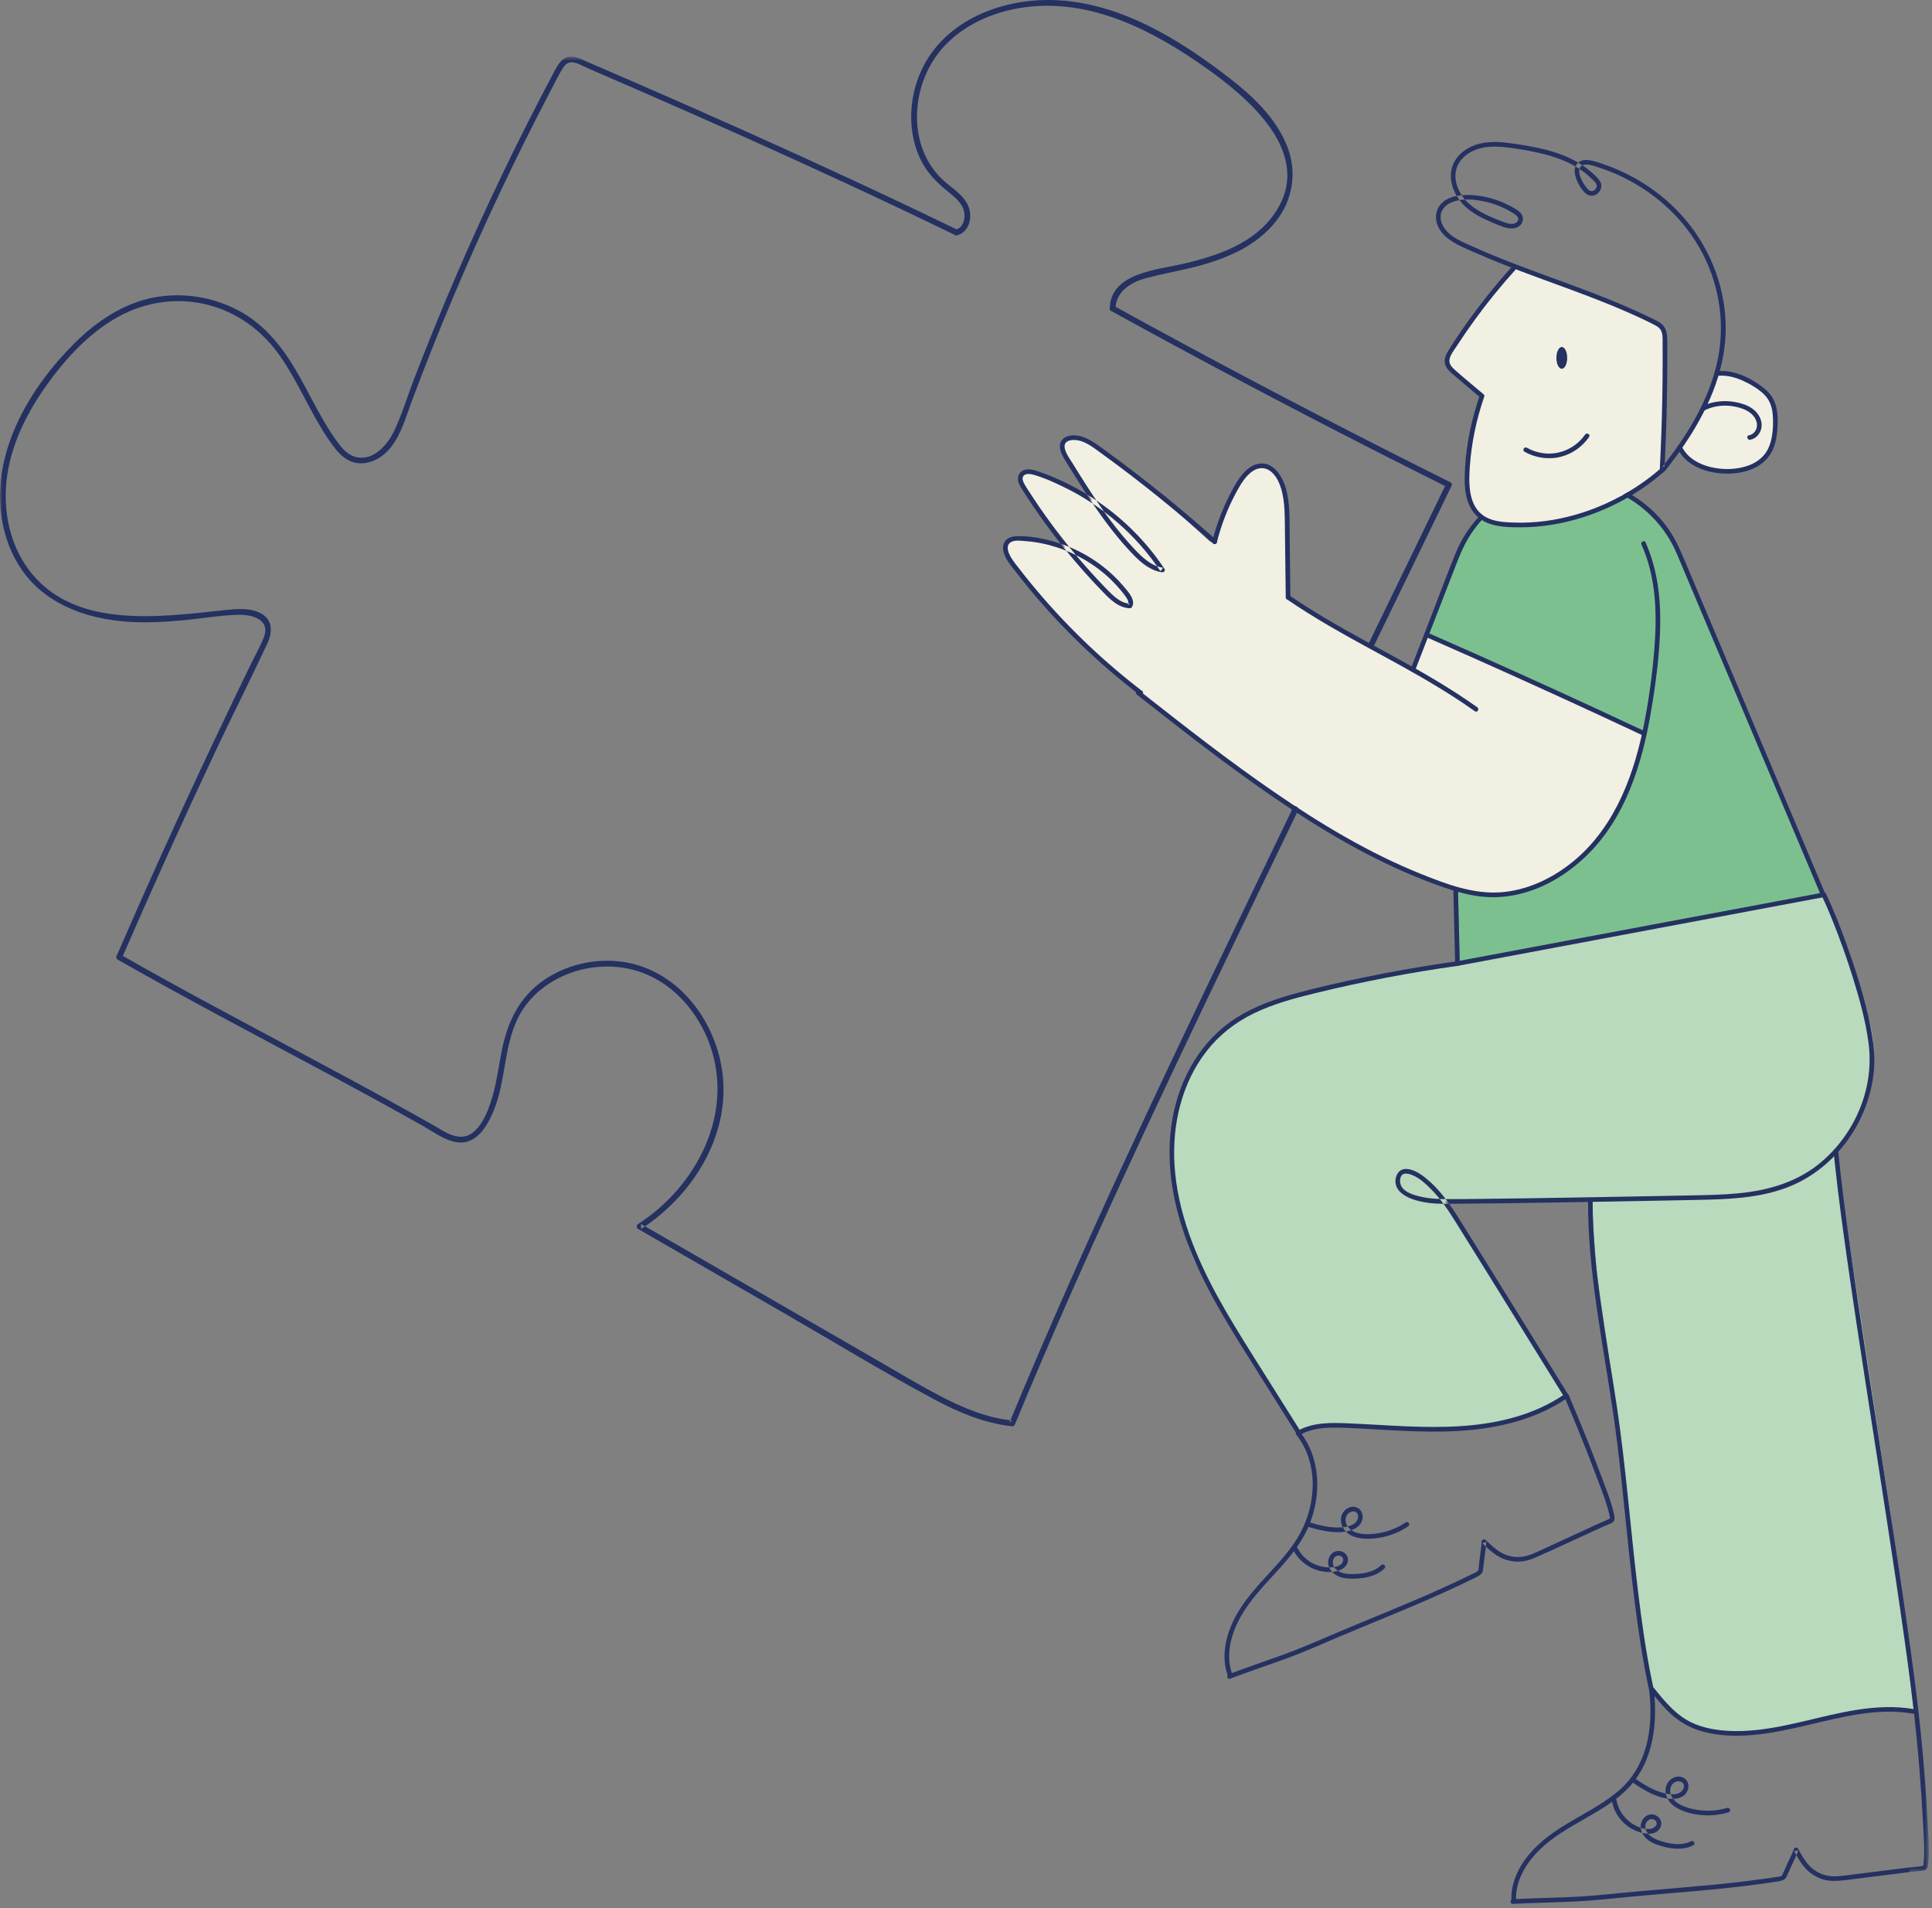 <?xml version="1.0" encoding="UTF-8"?>
<svg width="403px" height="398px" viewBox="0 0 403 398" version="1.1" xmlns="http://www.w3.org/2000/svg" xmlns:xlink="http://www.w3.org/1999/xlink">
    <rect x="0" y="0" width="403" height="398" fill="#808080" stroke="none"/>
    <!-- Generator: Sketch 43.2 (39069) - http://www.bohemiancoding.com/sketch -->
    <title>gr-servicios</title>
    <desc>Created with Sketch.</desc>
    <defs>
        <polygon id="path-1" points="6.65713686e-15 189.13 6.65713686e-15 0.665 200.094 0.665 200.094 189.13 0 189.13"></polygon>
        <polygon id="path-3" points="5.345 0.525 5.345 29.403 0.534 29.403 0.534 0.525 5.345 0.525"></polygon>
    </defs>
    <g id="Page-1" stroke="none" stroke-width="1" fill="none" fill-rule="evenodd">
        <g id="gr-servicios">
            <path d="M333.417,174.975 C339.424,168.458 343.211,153.353 343.211,153.353 L342.568,152.817 L297.513,132.137 C297.513,132.137 304.546,114.51 306.57,110.868 C307.075,109.96 307.977,108.747 309.26,107.464 C309.787,107.879 310.477,108.138 311.334,108.138 C314.081,108.138 315.126,105.506 314.478,103.493 C318.523,101.17 323.968,99.504 330.693,100.269 C331.603,100.372 332.473,100.526 333.312,100.719 C333.378,101.188 333.538,101.646 333.756,102.06 C333.973,102.462 334.269,102.785 334.645,103.028 C334.978,103.333 335.369,103.539 335.818,103.645 C336.276,103.789 336.735,103.81 337.194,103.707 C337.653,103.686 338.08,103.549 338.476,103.298 C338.681,103.168 338.883,103.034 339.087,102.904 C346.703,107.031 349.941,114.276 349.941,114.276 L380.187,186.207 L304.5,200.995 L304.127,185.773 C319.272,189.413 327.41,181.492 333.417,174.975" id="Fill-1" fill="#7CC08F"></path>
            <path d="M344.199,350.198 C344.199,350.198 344.273,353.534 348.696,357.006 C353.118,360.478 360.432,363.803 378.01,359.109 C396.057,354.29 399.212,357.006 399.212,357.006 L394.385,316.023 L382.951,240.81 C382.951,240.81 393.943,226.992 389.957,213.114 C385.971,199.236 380.187,186.207 380.187,186.207 L288.289,203.717 C288.289,203.717 251.127,207.371 247.661,226.186 C247.661,226.186 245.051,230.669 244.551,236.976 C244.051,243.281 245.885,256.534 249.692,264.061 C253.499,271.588 271.102,298.616 271.102,298.616 C271.102,298.616 274.316,296.521 287.923,297.796 C301.53,299.072 311.947,299.284 326.617,291.205 L301.423,250.597 L332.013,250.117 C332.013,250.117 332.694,262.092 333.102,265.508 C333.51,268.924 337.567,296.308 337.567,296.308 L341.5,334.13 L344.199,350.198 Z" id="Fill-3" fill="#B9DABD"></path>
            <path d="M358.04,78.049 C358.04,78.049 362.913,77.66 366.082,80.112 C369.251,82.564 372.062,85.614 369.819,92.788 C367.577,99.963 356.067,97.871 356.067,97.871 L352.091,95.719 L350.177,93.326 C350.177,93.326 354.393,88.484 358.04,78.049" id="Fill-5" fill="#F2EFE3"></path>
            <path d="M343.211,153.353 C343.211,153.353 337.618,181.898 316.356,186.207 C316.356,186.207 303.497,191.994 263.269,164.06 C223.041,136.126 211.821,119.068 210.527,116.579 C209.233,114.09 209.181,111.817 213.687,112.199 C218.193,112.58 222.198,114.304 222.198,114.304 L212.844,100.273 L213.013,98.672 L214.993,98.251 L227.844,104.445 L221.44,94.08 L221.692,91.72 L224.347,91.088 L230.54,94.543 L244.95,106.214 L252.408,112.998 C252.408,112.998 253.503,113.503 253.925,111.692 C254.346,109.88 258.391,96.144 263.91,97.197 C269.43,98.251 268.629,113.882 268.629,113.882 L268.756,124.795 L294.879,139.921 L297.513,132.59 L343.211,153.353 Z" id="Fill-7" fill="#F2EFE3"></path>
            <path d="M308.968,82.326 C308.968,82.326 306.113,94.008 306.182,95.585 C306.251,97.162 303.847,108.632 313.05,109.319 C322.254,110.006 338.576,106.825 346.316,98.456 L346.98,90.444 L347.538,70.444 C347.538,70.444 347.34,67.614 342.516,65.979 C337.692,64.344 316.012,55.586 316.012,55.586 C316.012,55.586 302.404,71.062 301.924,74.359 C301.443,77.655 308.968,82.326 308.968,82.326" id="Fill-9" fill="#F2EFE3"></path>
            <path d="M302.529,100.595 C284.154,91.438 265.923,81.992 247.849,72.254 C242.685,69.472 237.534,66.666 232.395,63.837 C231.718,63.464 231.112,64.5 231.789,64.873 C249.775,74.773 267.916,84.39 286.208,93.712 C291.435,96.376 296.673,99.015 301.923,101.631 C302.612,101.975 303.221,100.94 302.529,100.595" id="Fill-11" fill="#243161"></path>
            <path d="M232.692,64.355 C232.743,60.951 235.71,58.973 238.7,58.129 C242.338,57.103 246.092,56.505 249.749,55.542 C255.899,53.922 262.047,51.327 266.107,46.218 C269.786,41.589 270.626,35.646 268.359,30.176 C265.977,24.426 261.17,19.924 256.336,16.193 C245.864,8.113 233.456,0.473 219.861,0.021 C208.473,-0.358 196.127,4.629 191.701,15.83 C189.561,21.247 189.426,27.602 191.865,32.943 C193.198,35.863 195.274,37.976 197.74,39.965 C199.089,41.053 200.693,42.319 201.087,44.101 C201.417,45.59 200.972,47.495 199.325,47.919 C198.578,48.111 198.895,49.269 199.644,49.076 C201.776,48.527 202.619,46.254 202.322,44.231 C201.914,41.45 199.381,39.807 197.383,38.148 C193.104,34.595 191.121,29.269 191.279,23.776 C191.439,18.224 193.698,12.777 197.69,8.893 C202.055,4.646 207.934,2.271 213.918,1.495 C227.591,-0.276 240.335,6.285 251.193,13.913 C260.398,20.379 274.367,32.064 265.918,44.465 C261.573,50.842 253.924,53.369 246.765,55.042 C241.419,56.291 231.604,56.913 231.492,64.355 C231.48,65.128 232.68,65.128 232.692,64.355" id="Fill-13" fill="#243161"></path>
            <g id="Group-17" transform="translate(0, 11.146)">
                <mask id="mask-2" fill="white">
                    <use xlink:href="#path-1"></use>
                </mask>
                <g id="Clip-16"></g>
                <path d="M199.787,36.833 C185.109,29.701 170.297,22.851 155.404,16.182 C147.952,12.845 140.482,9.553 132.996,6.293 C129.266,4.669 125.532,3.047 121.793,1.441 C120.556,0.909 119.21,0.28 117.898,0.965 C116.626,1.629 115.984,3.08 115.344,4.282 C108.014,18.088 101.249,32.193 95.069,46.55 C91.989,53.704 89.052,60.919 86.264,68.191 C84.888,71.781 83.781,75.589 82.067,79.035 C80.614,81.959 77.487,85.327 73.829,84.066 C72.145,83.486 71.001,81.925 70.01,80.534 C69.005,79.126 68.094,77.654 67.233,76.156 C65.567,73.262 64.088,70.266 62.453,67.355 C59.319,61.772 55.459,56.64 49.685,53.594 C44.35,50.778 38.081,49.782 32.147,50.899 C25.755,52.101 20.169,55.865 15.613,60.376 C6.389,69.51 -1.454,82.609 0.229,96.044 C0.993,102.144 3.692,108.042 8.473,112.024 C13.351,116.087 19.669,117.953 25.909,118.488 C29.896,118.83 33.913,118.628 37.892,118.271 C41.769,117.922 45.669,117.218 49.56,117.098 C52.456,117.009 56.475,117.967 55.041,121.77 C54.325,123.662 53.264,125.474 52.379,127.292 C51.45,129.199 50.525,131.108 49.605,133.019 C42.522,147.719 35.673,162.532 29.064,177.45 C27.477,181.031 25.904,184.618 24.346,188.21 C24.041,188.911 25.075,189.523 25.381,188.816 C31.814,173.997 38.477,159.279 45.373,144.67 C48.781,137.45 52.401,130.323 55.766,123.084 C56.876,120.697 56.928,118.079 54.325,116.751 C51.98,115.554 49.215,115.888 46.703,116.147 C33.111,117.55 15.025,120.261 5.742,107.35 C1.996,102.142 0.694,95.457 1.361,89.147 C2.102,82.165 5.252,75.628 9.217,69.921 C13.053,64.4 17.741,59.125 23.521,55.592 C29.326,52.044 36.121,50.772 42.781,52.303 C49.334,53.809 54.691,57.754 58.502,63.238 C62.231,68.601 64.654,74.738 68.294,80.157 C69.846,82.466 71.689,85.174 74.706,85.47 C77.403,85.735 79.963,84.177 81.57,82.113 C83.731,79.34 84.695,75.739 85.91,72.496 C87.296,68.8 88.719,65.118 90.18,61.452 C95.948,46.98 102.311,32.745 109.24,18.791 C110.995,15.256 112.787,11.739 114.615,8.241 C115.397,6.745 116.151,5.224 116.986,3.757 C117.377,3.069 117.856,2.208 118.654,1.938 C119.868,1.528 121.445,2.588 122.531,3.057 C129.865,6.221 137.189,9.41 144.495,12.637 C159.288,19.17 174.014,25.854 188.62,32.794 C192.149,34.47 195.668,36.162 199.181,37.869 C199.874,38.205 200.482,37.171 199.787,36.833" id="Fill-15" fill="#243161" mask="url(#mask-2)"></path>
            </g>
            <path d="M269.708,168.494 C261.739,185.025 253.736,201.539 245.867,218.118 C237.946,234.808 230.158,251.564 222.687,268.461 C218.537,277.846 214.487,287.275 210.567,296.758 C210.76,296.611 210.953,296.465 211.145,296.318 C205.755,295.745 200.724,293.638 195.968,291.13 C191.075,288.551 186.331,285.677 181.541,282.914 C171.371,277.047 161.201,271.179 151.03,265.312 C145.26,261.983 139.49,258.654 133.719,255.325 L133.719,256.361 C144.285,249.533 152.158,237.264 150.756,224.332 C149.509,212.82 141.11,201.809 129.09,200.534 C123.638,199.956 117.898,201.361 113.385,204.491 C108.368,207.972 105.916,213.078 104.717,218.937 C104.053,222.179 103.652,225.481 102.744,228.669 C101.916,231.576 100.022,236.901 96.388,237.116 C94.3,237.239 92.338,235.822 90.606,234.838 C88.855,233.844 87.1,232.857 85.341,231.876 C81.678,229.834 78,227.82 74.313,225.822 C59.764,217.939 45.077,210.31 30.634,202.23 C28.807,201.208 26.985,200.178 25.166,199.141 C24.494,198.758 23.889,199.794 24.56,200.177 C38.58,208.174 52.877,215.667 67.098,223.297 C74.205,227.11 81.295,230.958 88.319,234.922 C90.992,236.432 94.473,239.21 97.745,238.05 C100.435,237.096 102.048,233.981 103.045,231.508 C105.498,225.423 105.094,218.523 107.935,212.568 C110.324,207.56 115.043,204.07 120.301,202.531 C125.804,200.922 131.832,201.405 136.86,204.224 C142.229,207.235 146.162,212.43 148.162,218.201 C153.115,232.494 145.236,247.492 133.114,255.325 C132.742,255.565 132.71,256.128 133.114,256.361 C143.5,262.353 153.887,268.345 164.273,274.338 C174.417,280.19 184.45,286.327 194.775,291.854 C199.909,294.603 205.306,296.897 211.145,297.518 C211.428,297.548 211.63,297.305 211.724,297.077 C218.755,280.069 226.213,263.24 233.901,246.519 C241.548,229.886 249.423,213.359 257.358,196.861 C261.811,187.603 266.283,178.354 270.744,169.1 C271.078,168.407 270.044,167.798 269.708,168.494" id="Fill-18" fill="#243161"></path>
            <path d="M301.708,100.81 C296.317,111.901 290.963,123.011 285.561,134.096 C285.224,134.788 286.259,135.397 286.597,134.702 C291.999,123.616 297.353,112.507 302.744,101.416 C303.08,100.724 302.046,100.115 301.708,100.81" id="Fill-20" fill="#243161"></path>
            <path d="M252.886,112.9 C253.721,109.561 254.933,106.319 256.495,103.252 C257.206,101.856 257.955,100.452 258.929,99.219 C259.763,98.164 260.847,97.173 262.176,96.818 C265.316,95.978 267.353,99.034 268.145,101.619 C269.158,104.928 268.971,108.517 269.012,111.937 C269.062,116.156 269.113,120.374 269.164,124.593 C269.171,125.216 268.204,125.216 268.196,124.593 C268.154,121.069 268.112,117.544 268.069,114.019 C268.048,112.277 268.031,110.534 268.006,108.792 C267.983,107.187 267.945,105.571 267.692,103.984 C267.456,102.511 267.063,101.002 266.274,99.721 C265.611,98.643 264.574,97.671 263.239,97.65 C261.952,97.629 260.869,98.479 260.048,99.388 C259.078,100.46 258.378,101.755 257.703,103.024 C255.997,106.229 254.7,109.636 253.819,113.157 C253.668,113.761 252.735,113.505 252.886,112.9" id="Fill-22" fill="#243161"></path>
            <path d="M268.924,124.175 C273.854,127.548 279.031,130.53 284.264,133.405 C289.39,136.222 294.562,138.959 299.581,141.966 C302.502,143.717 305.368,145.561 308.145,147.532 C308.649,147.89 308.166,148.729 307.657,148.368 C302.788,144.912 297.647,141.872 292.43,138.977 C287.313,136.139 282.131,133.418 277.081,130.46 C274.141,128.738 271.248,126.935 268.436,125.01 C267.925,124.661 268.408,123.822 268.924,124.175" id="Fill-24" fill="#243161"></path>
            <path d="M253.024,113.347 C245.57,106.67 237.765,100.371 229.641,94.497 C227.921,93.253 225.89,91.565 223.603,91.795 C223.116,91.844 222.57,91.996 222.271,92.406 C221.99,92.79 222.03,93.285 222.148,93.718 C222.443,94.796 223.188,95.761 223.769,96.704 C226.227,100.689 228.725,104.659 231.531,108.419 C233.109,110.533 234.787,112.576 236.599,114.501 C238.244,116.248 240.108,118.065 242.607,118.438 C242.422,118.675 242.237,118.911 242.052,119.148 C239.581,115.427 236.601,112.047 233.222,109.095 C229.845,106.144 226.072,103.635 222.031,101.647 C220.037,100.666 217.949,99.731 215.81,99.094 C215.134,98.893 213.928,98.609 213.452,99.325 C213.134,99.803 213.397,100.439 213.635,100.893 C213.933,101.459 214.303,101.992 214.65,102.53 C217.432,106.845 220.468,111.003 223.745,114.968 C225.373,116.939 227.059,118.863 228.801,120.738 C229.67,121.674 230.546,122.608 231.453,123.508 C232.242,124.291 233.09,125.053 234.114,125.528 C234.605,125.757 235.136,125.89 235.679,125.914 C235.537,125.994 235.396,126.073 235.254,126.153 C235.559,125.651 235.216,125.058 234.93,124.622 C234.619,124.148 234.257,123.699 233.897,123.259 C233.206,122.417 232.464,121.615 231.677,120.858 C230.071,119.312 228.281,117.961 226.353,116.825 C222.525,114.568 218.16,113.159 213.7,112.857 C212.745,112.793 211.304,112.558 210.566,113.32 C209.861,114.048 210.321,115.229 210.725,115.986 C211.28,117.023 212.075,117.943 212.794,118.871 C213.561,119.86 214.342,120.838 215.136,121.806 C218.343,125.713 221.765,129.449 225.382,132.992 C229,136.535 232.812,139.886 236.799,143.023 C237.29,143.41 237.784,143.793 238.281,144.173 C238.78,144.555 238.079,145.236 237.584,144.857 C233.308,141.58 229.223,138.065 225.357,134.329 C221.491,130.593 217.844,126.638 214.44,122.49 C213.593,121.458 212.762,120.414 211.945,119.359 C211.189,118.384 210.345,117.417 209.791,116.312 C209.325,115.384 208.985,114.252 209.44,113.257 C209.945,112.154 211.172,111.843 212.302,111.834 C214.657,111.817 217.067,112.22 219.333,112.829 C221.62,113.443 223.837,114.334 225.913,115.459 C227.99,116.584 229.933,117.956 231.681,119.53 C232.556,120.317 233.38,121.157 234.148,122.046 C234.9,122.918 235.797,123.877 236.207,124.961 C236.42,125.523 236.421,126.12 236.104,126.642 C236.018,126.783 235.851,126.889 235.679,126.881 C233.156,126.77 231.348,124.821 229.728,123.138 C227.833,121.17 226,119.145 224.233,117.066 C220.72,112.932 217.459,108.589 214.483,104.066 C214.105,103.492 213.732,102.916 213.364,102.336 C213.021,101.798 212.669,101.258 212.467,100.65 C212.12,99.603 212.485,98.46 213.589,98.063 C214.548,97.718 215.643,98.005 216.567,98.325 C217.687,98.712 218.793,99.141 219.884,99.603 C224.292,101.469 228.415,103.952 232.14,106.925 C235.847,109.884 239.136,113.344 241.884,117.182 C242.232,117.669 242.571,118.162 242.902,118.66 C243.162,119.051 242.733,119.428 242.346,119.371 C240.075,119.032 238.227,117.546 236.669,115.98 C234.935,114.236 233.345,112.349 231.835,110.418 C228.748,106.471 226.05,102.25 223.42,98.002 C222.794,96.99 222.086,95.991 221.569,94.92 C221.133,94.016 220.811,92.887 221.389,91.968 C221.987,91.018 223.223,90.754 224.285,90.818 C225.458,90.89 226.56,91.34 227.564,91.917 C228.665,92.55 229.679,93.327 230.702,94.071 C231.767,94.845 232.826,95.626 233.88,96.414 C235.98,97.984 238.059,99.582 240.115,101.208 C244.243,104.471 248.279,107.846 252.219,111.327 C252.721,111.77 253.221,112.216 253.72,112.663 C254.189,113.083 253.492,113.766 253.024,113.347" id="Fill-26" fill="#243161"></path>
            <path d="M343.242,113.128 C345.689,118.594 346.418,124.59 346.304,130.533 C346.191,136.448 345.401,142.384 344.425,148.212 C342.569,159.292 339.066,170.758 330.708,178.718 C327.014,182.238 322.511,185.021 317.556,186.338 C315.119,186.985 312.575,187.271 310.057,187.115 C306.945,186.922 303.931,186.062 301,185.046 C289.781,181.155 279.34,175.352 269.444,168.845 C259.395,162.238 249.869,154.878 240.412,147.459 C239.307,146.592 238.203,145.724 237.099,144.857 C236.609,144.473 237.298,143.792 237.783,144.173 C247.008,151.419 256.238,158.677 265.919,165.313 C275.51,171.889 285.584,177.955 296.401,182.3 C301.703,184.429 307.33,186.57 313.14,186.123 C318.221,185.732 323.037,183.574 327.081,180.536 C336.068,173.788 340.415,163.068 342.661,152.382 C343.853,146.71 344.654,140.907 345.105,135.129 C345.558,129.327 345.502,123.384 343.903,117.747 C343.502,116.337 343.006,114.955 342.407,113.616 C342.154,113.053 342.988,112.56 343.242,113.128" id="Fill-28" fill="#243161"></path>
            <path d="M304.127,185.773 C304.246,190.654 304.366,195.535 304.485,200.416 C304.964,200.326 305.443,200.236 305.921,200.146 C307.777,199.798 309.633,199.45 311.489,199.101 C314.223,198.588 316.956,198.075 319.69,197.562 L329.692,195.684 C333.344,194.999 336.997,194.313 340.649,193.628 C344.352,192.933 348.056,192.238 351.759,191.542 C355.197,190.897 358.635,190.252 362.073,189.607 L370.793,187.97 C372.892,187.576 374.991,187.182 377.09,186.788 C377.738,186.666 378.385,186.545 379.033,186.423 C379.23,186.386 379.433,186.339 379.636,186.298 C378.985,184.753 378.333,183.209 377.681,181.664 C375.869,177.367 374.056,173.07 372.243,168.774 L365.132,151.918 C362.736,146.239 360.34,140.56 357.944,134.881 C356.063,130.423 354.182,125.964 352.301,121.505 C351.445,119.476 350.596,117.444 349.733,115.417 C347.492,110.159 343.469,105.887 338.51,103.275 C338.815,103.082 339.164,102.914 339.463,102.711 C342.764,104.523 345.642,107.023 347.882,110.146 C349.726,112.718 350.858,115.617 352.077,118.505 L357.066,130.331 C359.399,135.862 361.733,141.392 364.066,146.923 C366.508,152.712 368.95,158.5 371.392,164.288 C373.421,169.098 375.45,173.908 377.48,178.717 C378.534,181.216 379.588,183.714 380.642,186.212 C380.688,186.323 380.735,186.434 380.782,186.544 C380.878,186.772 380.676,187.096 380.444,187.14 C379.766,187.267 379.088,187.394 378.41,187.521 C376.554,187.87 374.698,188.218 372.842,188.566 C370.109,189.08 367.375,189.593 364.642,190.106 L354.639,191.983 C350.987,192.669 347.335,193.354 343.682,194.04 C339.979,194.735 336.276,195.43 332.572,196.125 C329.134,196.77 325.696,197.416 322.258,198.061 C319.351,198.607 316.445,199.152 313.539,199.698 C311.439,200.092 309.34,200.486 307.241,200.88 C306.252,201.065 305.264,201.262 304.272,201.437 C304.23,201.444 304.187,201.453 304.145,201.461 C303.833,201.519 303.54,201.328 303.532,200.995 C303.408,195.921 303.284,190.847 303.159,185.773 C303.144,185.15 304.112,185.15 304.127,185.773" id="Fill-30" fill="#243161"></path>
            <path d="M294.257,139.553 C295.812,135.544 297.366,131.535 298.921,127.525 C300.491,123.475 301.997,119.392 303.639,115.369 C304.892,112.297 306.736,109.549 309,107.232 C309.218,107.448 309.471,107.633 309.759,107.779 C308.94,108.608 308.174,109.497 307.479,110.448 C305.965,112.518 304.891,114.793 303.969,117.169 C303.122,119.354 302.274,121.54 301.427,123.725 C299.473,128.765 297.519,133.805 295.564,138.845 C295.44,139.166 295.315,139.488 295.19,139.81 C294.967,140.385 294.031,140.135 294.257,139.553" id="Fill-32" fill="#243161"></path>
            <path d="M342.686,153.413 C336.881,150.686 331.063,147.989 325.231,145.321 C319.4,142.653 313.554,140.014 307.696,137.405 C304.39,135.933 301.08,134.471 297.766,133.017 C297.197,132.768 297.688,131.934 298.254,132.182 C304.127,134.757 309.987,137.362 315.834,139.997 C321.681,142.631 327.514,145.296 333.334,147.989 C336.619,149.509 339.899,151.039 343.174,152.578 C343.737,152.842 343.247,153.676 342.686,153.413" id="Fill-34" fill="#243161"></path>
            <path d="M271.102,298.616 C275.553,304.166 275.674,312.003 272.983,318.364 C269.89,325.673 262.896,330.168 258.978,336.923 C256.842,340.608 255.551,345.07 257.028,349.232 C257.236,349.82 256.302,350.072 256.095,349.489 C254.81,345.868 255.511,341.962 257.057,338.54 C258.681,334.946 261.265,331.962 263.902,329.077 C266.532,326.2 269.29,323.341 271.174,319.895 C272.828,316.871 273.758,313.429 273.816,309.981 C273.88,306.167 272.828,302.306 270.418,299.3 C270.032,298.819 270.712,298.13 271.102,298.616" id="Fill-36" fill="#243161"></path>
            <path d="M256.334,349.231 C259.933,347.875 263.57,346.634 267.19,345.337 C270.577,344.123 273.865,342.715 277.17,341.297 C285.378,337.774 293.719,334.559 301.839,330.833 C302.983,330.308 304.123,329.774 305.257,329.229 C305.88,328.929 306.502,328.626 307.123,328.319 C307.49,328.137 308.163,327.923 308.356,327.546 C308.481,327.305 308.454,326.851 308.486,326.586 C308.557,325.99 308.613,325.392 308.692,324.796 C308.832,323.727 309.012,322.657 309.058,321.577 C309.075,321.159 309.575,320.938 309.884,321.235 C310.986,322.294 312.128,323.385 313.512,324.069 C314.695,324.654 316.171,324.917 317.478,324.74 C319.296,324.495 321.019,323.531 322.671,322.784 C324.2,322.094 325.721,321.386 327.241,320.678 C329.099,319.814 330.957,318.951 332.825,318.108 C333.387,317.853 333.88,318.687 333.312,318.943 C329.959,320.458 326.639,322.045 323.286,323.563 C322.409,323.959 321.533,324.352 320.651,324.736 C319.757,325.124 318.844,325.488 317.88,325.65 C316.432,325.893 314.851,325.685 313.497,325.118 C311.834,324.421 310.483,323.151 309.2,321.919 C309.474,321.805 309.75,321.691 310.026,321.577 C309.985,322.555 309.83,323.525 309.7,324.494 C309.57,325.45 309.483,326.41 309.351,327.366 C309.317,327.621 309.308,327.839 309.164,328.059 C308.865,328.518 308.373,328.776 307.899,329.012 C306.805,329.555 305.705,330.087 304.601,330.609 C300.445,332.575 296.224,334.396 291.981,336.168 C287.815,337.909 283.627,339.601 279.469,341.361 C275.921,342.862 272.416,344.45 268.796,345.781 C264.738,347.273 260.637,348.639 256.591,350.164 C256.009,350.384 255.756,349.449 256.334,349.231" id="Fill-38" fill="#243161"></path>
            <path d="M327.197,290.979 C328.861,294.862 330.467,298.769 332.011,302.702 C332.78,304.661 333.533,306.626 334.272,308.596 C335.007,310.558 335.789,312.518 336.344,314.54 C336.493,315.083 336.625,315.633 336.725,316.187 C336.811,316.66 336.856,317.13 336.464,317.481 C336.095,317.81 335.51,317.965 335.066,318.163 C334.481,318.423 333.897,318.684 333.312,318.944 C332.748,319.195 332.255,318.361 332.824,318.108 C333.749,317.697 334.684,317.303 335.6,316.872 C335.858,316.751 335.84,316.735 335.792,316.444 C335.759,316.242 335.714,316.041 335.67,315.841 C335.56,315.341 335.429,314.845 335.284,314.354 C334.729,312.464 334.002,310.623 333.311,308.78 C331.926,305.085 330.487,301.41 328.995,297.758 C328.135,295.653 327.257,293.557 326.362,291.467 C326.119,290.901 326.952,290.408 327.197,290.979" id="Fill-40" fill="#243161"></path>
            <path d="M273.125,317.555 C275.329,318.215 277.614,318.798 279.934,318.594 C280.896,318.509 282.025,318.305 282.746,317.606 C283.237,317.131 283.523,316.244 283.063,315.646 C282.483,314.892 281.398,315.364 280.978,316.017 C280.509,316.746 280.604,317.61 281.061,318.32 C282.208,320.102 284.719,320.128 286.592,319.954 C288.969,319.733 291.262,318.885 293.241,317.558 C293.759,317.211 294.244,318.049 293.729,318.394 C291.584,319.831 289.094,320.701 286.523,320.927 C284.209,321.131 281.216,320.855 280.049,318.497 C279.565,317.517 279.568,316.353 280.203,315.438 C280.821,314.548 281.942,314.036 282.997,314.448 C283.997,314.838 284.392,315.902 284.196,316.908 C283.977,318.035 283.027,318.763 282.004,319.145 C280.621,319.66 279.026,319.681 277.577,319.527 C275.972,319.357 274.41,318.95 272.868,318.488 C272.273,318.31 272.526,317.376 273.125,317.555" id="Fill-42" fill="#243161"></path>
            <path d="M270.689,322.971 C271.491,324.525 272.852,325.743 274.472,326.401 C275.267,326.723 276.118,326.918 276.976,326.948 C277.855,326.979 278.966,326.918 279.678,326.335 C280.28,325.843 280.452,324.864 279.597,324.558 C278.832,324.284 278.178,324.84 278.041,325.584 C277.884,326.431 278.384,327.201 279.069,327.658 C279.974,328.261 281.086,328.35 282.145,328.341 C284.238,328.324 286.552,328.007 288.11,326.475 C288.555,326.039 289.239,326.722 288.794,327.159 C287.03,328.894 284.449,329.299 282.071,329.309 C280.788,329.314 279.44,329.142 278.383,328.353 C277.48,327.679 276.914,326.638 277.081,325.496 C277.233,324.451 278.021,323.566 279.113,323.523 C280.104,323.485 281.08,324.161 281.163,325.191 C281.266,326.462 280.183,327.369 279.066,327.688 C277.966,328.001 276.763,327.979 275.649,327.759 C273.21,327.279 270.997,325.674 269.854,323.459 C269.568,322.907 270.403,322.417 270.689,322.971" id="Fill-44" fill="#243161"></path>
            <path d="M344.982,352.602 C345.765,359.539 344.868,367.168 340.032,372.558 C337.431,375.457 333.928,377.451 330.59,379.373 C327.273,381.283 323.892,383.168 321.143,385.871 C318.318,388.649 316.092,392.286 316.235,396.369 C316.256,396.992 315.289,396.991 315.267,396.369 C315.141,392.765 316.756,389.431 319.033,386.724 C321.487,383.808 324.665,381.705 327.925,379.796 C331.356,377.786 334.948,375.929 337.94,373.273 C340.546,370.96 342.321,367.91 343.279,364.575 C344.393,360.697 344.464,356.589 344.015,352.602 C343.945,351.984 344.913,351.989 344.982,352.602" id="Fill-46" fill="#243161"></path>
            <path d="M315.555,396.178 C319.383,395.971 323.213,395.886 327.043,395.743 C330.636,395.609 334.193,395.263 337.769,394.907 C346.642,394.023 355.547,393.477 364.4,392.385 C365.712,392.224 367.023,392.05 368.331,391.863 C368.978,391.771 369.623,391.675 370.268,391.576 C370.657,391.517 371.434,391.505 371.703,391.22 C371.785,391.133 371.842,390.933 371.892,390.828 C371.984,390.634 372.075,390.441 372.163,390.246 C372.393,389.738 372.609,389.225 372.844,388.719 C373.302,387.734 373.807,386.765 374.178,385.742 C374.313,385.373 374.85,385.237 375.063,385.627 C375.761,386.907 376.483,388.233 377.514,389.281 C378.398,390.18 379.576,390.857 380.797,391.178 C382.597,391.653 384.58,391.243 386.393,391.033 C388.146,390.829 389.896,390.604 391.646,390.377 C393.762,390.102 395.877,389.829 397.996,389.578 C398.613,389.505 398.608,390.473 397.996,390.545 C394.219,390.992 390.454,391.523 386.677,391.967 C384.763,392.192 382.737,392.584 380.823,392.178 C379.48,391.893 378.144,391.175 377.129,390.253 C375.877,389.116 375.027,387.583 374.227,386.115 C374.522,386.077 374.817,386.038 375.111,386 C374.786,386.896 374.365,387.755 373.958,388.616 C373.534,389.51 373.153,390.423 372.727,391.316 C372.618,391.545 372.543,391.754 372.348,391.92 C371.925,392.278 371.379,392.377 370.85,392.459 C369.671,392.642 368.49,392.814 367.307,392.975 C362.755,393.596 358.185,394.065 353.609,394.474 C349.074,394.88 344.535,395.234 340.002,395.659 C336.169,396.018 332.352,396.474 328.505,396.65 C324.189,396.848 319.869,396.913 315.555,397.145 C314.933,397.179 314.935,396.211 315.555,396.178" id="Fill-48" fill="#243161"></path>
            <g id="Group-52" transform="translate(397, 361.146)">
                <mask id="mask-4" fill="white">
                    <use xlink:href="#path-3"></use>
                </mask>
                <g id="Clip-51"></g>
                <path d="M3.724,0.987 C4.143,5.239 4.497,9.497 4.782,13.759 C4.921,15.838 5.044,17.917 5.151,19.997 C5.26,22.108 5.416,24.235 5.31,26.35 C5.282,26.917 5.24,27.49 5.152,28.052 C5.086,28.475 4.883,28.839 4.454,28.98 C3.975,29.138 3.403,29.127 2.903,29.184 C2.267,29.255 1.632,29.327 0.996,29.399 C0.378,29.468 0.383,28.5 0.996,28.431 C1.994,28.319 3.029,28.274 4.016,28.091 C4.199,28.057 4.183,28.021 4.213,27.833 C4.249,27.604 4.268,27.369 4.288,27.137 C4.333,26.639 4.357,26.139 4.368,25.639 C4.41,23.652 4.271,21.66 4.167,19.676 C3.958,15.677 3.69,11.68 3.362,7.688 C3.179,5.453 2.977,3.219 2.757,0.987 C2.695,0.368 3.663,0.372 3.724,0.987" id="Fill-50" fill="#243161" mask="url(#mask-4)"></path>
            </g>
            <path d="M341.121,371.034 C342.854,372.214 344.67,373.361 346.705,373.936 C347.654,374.204 348.73,374.421 349.709,374.199 C350.503,374.019 351.307,373.414 351.246,372.51 C351.185,371.604 350.115,371.371 349.423,371.729 C348.602,372.154 348.248,373.075 348.425,373.959 C348.835,376.01 351.074,376.867 352.872,377.307 C355.314,377.905 357.884,377.828 360.295,377.125 C360.894,376.951 361.15,377.884 360.552,378.058 C357.954,378.815 355.171,378.879 352.544,378.222 C350.265,377.652 347.638,376.372 347.421,373.721 C347.331,372.624 347.858,371.564 348.79,370.978 C349.71,370.4 350.996,370.453 351.742,371.3 C352.462,372.118 352.282,373.33 351.643,374.136 C350.911,375.059 349.651,375.303 348.532,375.236 C345.611,375.061 342.989,373.474 340.633,371.869 C340.121,371.521 340.604,370.682 341.121,371.034" id="Fill-53" fill="#243161"></path>
            <path d="M337.178,375.452 C337.466,377.13 338.337,378.632 339.61,379.758 C340.24,380.315 340.976,380.777 341.761,381.084 C342.571,381.401 343.571,381.673 344.44,381.48 C345.153,381.321 345.994,380.526 345.35,379.813 C344.802,379.206 343.928,379.392 343.5,380.025 C343.002,380.761 343.18,381.672 343.671,382.358 C344.246,383.161 345.172,383.613 346.083,383.922 C348.162,384.628 350.661,385.125 352.714,384.084 C353.268,383.803 353.758,384.638 353.202,384.919 C350.884,386.095 348.122,385.649 345.76,384.832 C344.603,384.432 343.502,383.833 342.802,382.797 C342.169,381.859 342.022,380.629 342.606,379.631 C343.139,378.719 344.216,378.21 345.234,378.606 C346.212,378.985 346.823,380.022 346.405,381.039 C345.424,383.429 341.972,382.413 340.314,381.45 C338.222,380.235 336.656,378.105 336.245,375.709 C336.141,375.1 337.073,374.839 337.178,375.452" id="Fill-55" fill="#243161"></path>
            <path d="M383.44,240.169 C384.104,246.978 385.015,253.763 385.964,260.536 C387.151,269.012 388.432,277.475 389.731,285.934 C391.123,295.004 392.543,304.069 393.941,313.138 C395.267,321.743 396.579,330.35 397.807,338.97 C398.804,345.974 399.766,352.988 400.509,360.024 C400.584,360.727 400.655,361.43 400.724,362.134 C400.784,362.753 399.816,362.749 399.756,362.134 C399.092,355.325 398.182,348.54 397.233,341.766 C396.045,333.291 394.764,324.828 393.466,316.369 C392.073,307.299 390.653,298.234 389.255,289.165 C387.929,280.56 386.617,271.953 385.389,263.333 C384.392,256.329 383.431,249.315 382.687,242.279 C382.613,241.576 382.541,240.873 382.473,240.169 C382.412,239.55 383.38,239.554 383.44,240.169" id="Fill-57" fill="#243161"></path>
            <path d="M332.219,250.506 C332.202,257.704 332.922,264.877 333.923,271.997 C334.928,279.151 336.201,286.264 337.267,293.409 C338.198,299.654 338.901,305.928 339.556,312.207 C340.234,318.707 340.871,325.212 341.649,331.7 C342.397,337.937 343.265,344.168 344.512,350.325 C344.658,351.043 344.809,351.759 344.965,352.474 C345.098,353.08 344.165,353.339 344.032,352.731 C342.706,346.668 341.79,340.522 341.01,334.368 C340.188,327.877 339.534,321.366 338.864,314.86 C338.219,308.606 337.572,302.349 336.691,296.123 C335.675,288.938 334.394,281.791 333.331,274.613 C332.279,267.514 331.431,260.366 331.276,253.185 C331.257,252.292 331.249,251.399 331.252,250.506 C331.253,249.885 332.22,249.882 332.219,250.506" id="Fill-59" fill="#243161"></path>
            <path d="M326.646,291.799 C320.835,295.722 313.912,297.571 307.001,298.27 C299.161,299.063 291.276,298.367 283.435,297.972 C281.36,297.868 279.272,297.735 277.195,297.818 C275.211,297.898 273.215,298.225 271.44,299.155 C270.889,299.444 270.4,298.609 270.952,298.319 C274.127,296.656 277.791,296.759 281.272,296.905 C285.305,297.073 289.332,297.359 293.366,297.528 C300.774,297.837 308.29,297.732 315.488,295.755 C319.27,294.717 322.901,293.162 326.158,290.964 C326.675,290.614 327.16,291.452 326.646,291.799" id="Fill-61" fill="#243161"></path>
            <path d="M344.998,352.107 C347.384,355.084 349.891,358.139 353.523,359.614 C357.042,361.044 361.005,361.264 364.757,361.013 C372.348,360.506 379.596,357.916 387.075,356.709 C391.221,356.04 395.44,355.81 399.59,356.582 C400.201,356.695 399.942,357.628 399.333,357.515 C391.755,356.105 384.134,358.19 376.792,359.909 C373.091,360.775 369.362,361.589 365.569,361.918 C361.796,362.245 357.83,362.109 354.213,360.897 C352.119,360.195 350.252,359.074 348.614,357.597 C347.014,356.153 345.658,354.468 344.314,352.791 C343.928,352.31 344.608,351.621 344.998,352.107" id="Fill-63" fill="#243161"></path>
            <path d="M380.88,186.429 C382.567,189.953 383.97,193.622 385.288,197.297 C386.95,201.931 388.446,206.642 389.577,211.436 C390.55,215.561 391.314,219.796 390.807,224.04 C390.186,229.241 388.14,234.25 384.974,238.421 C381.774,242.637 377.497,245.954 372.521,247.797 C366.707,249.949 360.395,250.168 354.265,250.296 C353.252,250.317 352.239,250.335 351.226,250.355 C348.78,250.402 346.334,250.449 343.889,250.494 C340.552,250.557 337.214,250.617 333.877,250.676 C330.19,250.741 326.504,250.803 322.817,250.861 C319.322,250.917 315.827,250.969 312.333,251.013 C309.572,251.048 306.811,251.08 304.049,251.093 C302.567,251.1 301.074,251.141 299.592,251.063 C297.871,250.973 296.077,250.68 294.459,250.076 C292.764,249.443 290.93,248.218 291.085,246.169 C291.191,244.778 292.071,243.703 293.546,243.85 C295.349,244.029 296.991,245.348 298.286,246.511 C301.269,249.191 303.342,252.611 305.445,255.977 C307.265,258.889 309.077,261.806 310.889,264.723 C313.029,268.17 315.167,271.618 317.303,275.067 C319.241,278.194 321.177,281.321 323.113,284.45 C324.322,286.404 325.531,288.359 326.739,290.313 C326.907,290.585 327.075,290.856 327.242,291.127 C327.571,291.658 326.734,292.145 326.407,291.615 C325.771,290.586 325.134,289.557 324.497,288.527 C322.905,285.952 321.311,283.377 319.717,280.802 C317.674,277.501 315.63,274.201 313.584,270.902 C311.573,267.658 309.561,264.416 307.545,261.175 C306.05,258.771 304.554,256.368 303.048,253.972 C301.744,251.9 300.327,249.911 298.608,248.16 C297.31,246.838 295.689,245.313 293.825,244.872 C293.375,244.765 292.858,244.752 292.525,245.029 C292.053,245.421 291.97,246.255 292.084,246.815 C292.462,248.665 294.985,249.327 296.543,249.669 C298.349,250.067 300.116,250.126 301.949,250.129 C304.249,250.134 306.549,250.111 308.85,250.086 C312.044,250.052 315.238,250.008 318.432,249.961 C322.035,249.908 325.637,249.849 329.24,249.788 C332.71,249.729 336.181,249.668 339.651,249.605 C342.503,249.553 345.355,249.5 348.207,249.446 C349.938,249.413 351.669,249.379 353.4,249.345 C356.509,249.284 359.623,249.214 362.72,248.911 C368.585,248.338 374.315,246.749 379.032,243.096 C383.09,239.952 386.25,235.643 388.109,230.863 C389.77,226.59 390.358,222.061 389.756,217.52 C389.155,212.983 387.918,208.52 386.566,204.158 C385.219,199.813 383.687,195.519 381.967,191.308 C381.363,189.829 380.735,188.358 380.045,186.917 C379.777,186.358 380.611,185.867 380.88,186.429" id="Fill-65" fill="#243161"></path>
            <path d="M304.163,201.46 C294.117,202.867 284.142,204.773 274.288,207.184 C269.919,208.251 265.525,209.435 261.469,211.418 C257.671,213.278 254.339,215.868 251.729,219.204 C246.465,225.935 244.461,234.653 244.996,243.072 C245.61,252.75 249.321,261.918 253.919,270.346 C256.231,274.584 258.779,278.688 261.347,282.774 C264.074,287.113 266.805,291.45 269.535,295.786 C270.208,296.856 270.881,297.926 271.555,298.997 C271.887,299.526 271.05,300.012 270.719,299.486 C267.922,295.041 265.125,290.596 262.328,286.149 C259.705,281.981 257.059,277.824 254.605,273.55 C249.756,265.106 245.643,256.055 244.351,246.321 C243.199,237.65 244.502,228.589 249.219,221.107 C251.442,217.579 254.377,214.544 257.899,212.304 C261.7,209.885 266.007,208.387 270.329,207.202 C275.163,205.877 280.073,204.796 284.981,203.787 C289.998,202.757 295.042,201.856 300.105,201.083 C301.371,200.889 302.638,200.706 303.906,200.528 C304.515,200.442 304.778,201.375 304.163,201.46" id="Fill-67" fill="#243161"></path>
            <path d="M346.207,98.132 C346.473,93.053 346.653,87.969 346.745,82.884 C346.79,80.368 346.814,77.852 346.816,75.336 C346.817,74.105 346.813,72.873 346.804,71.642 C346.797,70.61 346.93,69.313 346.159,68.497 C345.836,68.156 345.416,67.927 345.003,67.713 C344.441,67.422 343.871,67.146 343.301,66.872 C342.271,66.375 341.232,65.894 340.187,65.427 C338.045,64.471 335.876,63.575 333.693,62.715 C329.288,60.98 324.828,59.391 320.387,57.75 C316.003,56.131 311.635,54.46 307.365,52.559 C305.489,51.723 303.494,50.932 301.88,49.635 C300.301,48.365 299.136,46.36 299.659,44.286 C300.577,40.648 305.288,40.423 308.281,40.815 C310.475,41.102 312.609,41.756 314.585,42.755 C315.444,43.189 316.44,43.667 317.122,44.365 C317.803,45.063 317.863,46.102 317.227,46.854 C316.546,47.66 315.417,47.775 314.441,47.57 C313.35,47.34 312.273,46.831 311.246,46.403 C309.29,45.588 307.374,44.629 305.78,43.21 C302.956,40.693 301.388,36.213 303.89,32.931 C305.036,31.429 306.771,30.44 308.586,29.98 C310.895,29.394 313.307,29.618 315.635,29.955 C320.166,30.61 324.85,31.45 328.88,33.739 C329.811,34.267 330.695,34.875 331.523,35.552 C332.297,36.185 333.164,36.916 333.719,37.76 C334.569,39.055 333.504,40.814 331.997,40.828 C331.065,40.837 330.452,40.12 329.936,39.435 C329.341,38.643 328.878,37.731 328.627,36.77 C328.377,35.814 328.347,34.728 329.12,33.993 C329.721,33.423 330.58,33.311 331.372,33.401 C332.29,33.505 333.179,33.812 334.053,34.102 C335.032,34.427 335.998,34.791 336.949,35.19 C338.81,35.972 340.614,36.888 342.337,37.942 C345.773,40.044 348.902,42.674 351.511,45.747 C357.02,52.234 360.177,60.715 359.956,69.249 C359.733,77.909 355.97,86.005 351.152,93.045 C349.959,94.788 348.693,96.479 347.383,98.135 C346.997,98.623 346.316,97.934 346.699,97.451 C351.704,91.127 356.156,84.051 358.063,76.129 C359.948,68.296 358.855,60.02 355.147,52.877 C351.597,46.038 345.785,40.588 338.918,37.152 C337.225,36.305 335.472,35.585 333.673,34.995 C332.615,34.648 329.944,33.529 329.47,35.247 C329.234,36.101 329.732,37.21 330.129,37.946 C330.359,38.375 330.629,38.785 330.943,39.157 C331.173,39.428 331.429,39.762 331.796,39.84 C332.32,39.952 332.863,39.569 333.02,39.074 C333.257,38.329 332.418,37.694 331.956,37.239 C328.905,34.23 324.8,32.72 320.687,31.822 C318.531,31.351 316.33,30.969 314.135,30.728 C312.045,30.499 309.87,30.469 307.874,31.215 C306.271,31.814 304.789,32.934 304.055,34.511 C303.297,36.137 303.529,38.057 304.28,39.641 C306.01,43.293 309.986,44.94 313.55,46.277 C314.404,46.598 315.741,47.083 316.472,46.252 C317.182,45.445 316.182,44.803 315.561,44.415 C313.81,43.322 311.885,42.536 309.874,42.076 C308.126,41.675 306.217,41.441 304.433,41.746 C303.064,41.98 301.571,42.54 300.868,43.826 C299.914,45.572 300.932,47.523 302.282,48.713 C303.727,49.988 305.64,50.728 307.376,51.51 C311.403,53.322 315.524,54.917 319.663,56.454 C327.866,59.502 336.175,62.335 344.058,66.167 C344.942,66.596 345.915,66.985 346.661,67.64 C347.41,68.297 347.674,69.233 347.742,70.196 C347.82,71.314 347.779,72.449 347.782,73.569 C347.785,74.747 347.784,75.925 347.779,77.103 C347.755,81.814 347.657,86.525 347.483,91.233 C347.398,93.533 347.295,95.833 347.174,98.132 C347.142,98.751 346.174,98.755 346.207,98.132" id="Fill-69" fill="#243161"></path>
            <path d="M302.255,72.909 C304.709,69.005 307.406,65.248 310.279,61.642 C311.921,59.582 313.627,57.575 315.394,55.621 C315.812,55.158 316.495,55.844 316.077,56.305 C313.106,59.593 310.305,63.032 307.697,66.616 C306.411,68.384 305.17,70.185 303.976,72.017 C303.421,72.87 302.678,73.776 302.397,74.767 C302.108,75.786 302.765,76.531 303.481,77.166 C305.442,78.904 307.481,80.562 309.481,82.258 C309.603,82.361 309.658,82.578 309.606,82.728 C307.966,87.449 306.938,92.377 306.589,97.364 C306.363,100.619 306.277,104.93 308.978,107.208 C309.233,107.468 309.536,107.687 309.892,107.846 C311.738,108.868 314.01,108.959 316.07,109.015 C318.152,109.072 320.24,108.959 322.307,108.69 C326.575,108.134 330.776,106.914 334.705,105.164 C335.839,104.659 336.952,104.108 338.043,103.516 C338.19,103.456 338.337,103.386 338.476,103.297 C338.579,103.232 338.68,103.164 338.784,103.099 C341.611,101.499 344.276,99.615 346.699,97.451 C347.161,97.037 347.848,97.719 347.382,98.135 C344.074,101.091 340.339,103.561 336.336,105.472 C332.327,107.386 328.055,108.763 323.668,109.462 C321.498,109.807 319.303,109.997 317.106,109.997 C314.938,109.997 312.596,109.947 310.536,109.193 C308.584,108.478 307.159,107.059 306.375,105.142 C305.623,103.306 305.479,101.25 305.526,99.286 C305.644,94.219 306.568,89.116 308.075,84.284 C308.233,83.772 308.404,83.264 308.579,82.756 C306.747,81.204 304.911,79.656 303.084,78.098 C302.37,77.488 301.608,76.784 301.406,75.825 C301.182,74.76 301.707,73.781 302.255,72.909" id="Fill-71" fill="#243161"></path>
            <path d="M358.328,77.41 C361.751,77.141 365.182,78.814 367.822,80.872 C369.158,81.913 370.12,83.23 370.51,84.896 C370.893,86.534 370.865,88.302 370.713,89.969 C370.565,91.578 370.21,93.203 369.366,94.602 C368.614,95.849 367.497,96.837 366.206,97.501 C363.623,98.83 360.519,99.038 357.687,98.587 C354.605,98.097 351.439,96.583 349.997,93.671 C349.721,93.115 350.555,92.624 350.832,93.183 C351.998,95.538 354.385,96.851 356.86,97.44 C359.41,98.047 362.239,98.003 364.715,97.104 C365.937,96.66 367.065,95.952 367.919,94.965 C368.889,93.845 369.377,92.405 369.619,90.964 C369.866,89.492 369.904,87.935 369.777,86.448 C369.643,84.874 369.137,83.423 367.995,82.298 C366.766,81.087 365.153,80.158 363.596,79.44 C361.944,78.679 360.153,78.234 358.328,78.377 C357.707,78.426 357.71,77.459 358.328,77.41" id="Fill-73" fill="#243161"></path>
            <path d="M354.969,84.828 C357.341,83.555 360.145,83.4 362.732,84.034 C363.981,84.339 365.238,84.855 366.164,85.775 C367.027,86.633 367.6,87.864 367.441,89.098 C367.28,90.348 366.349,91.508 365.075,91.73 C364.466,91.836 364.204,90.904 364.817,90.797 C366.045,90.584 366.706,89.299 366.44,88.133 C366.129,86.767 364.959,85.844 363.712,85.351 C361.116,84.324 357.939,84.332 355.457,85.663 C354.909,85.958 354.42,85.123 354.969,84.828" id="Fill-75" fill="#243161"></path>
            <path d="M331.472,91.148 C330.083,93.148 328.016,94.64 325.653,95.261 C323.087,95.936 320.308,95.54 318.006,94.234 C317.464,93.927 317.951,93.091 318.494,93.399 C320.573,94.578 323.079,94.937 325.396,94.328 C327.508,93.773 329.392,92.452 330.637,90.66 C330.989,90.152 331.828,90.635 331.472,91.148" id="Fill-77" fill="#243161"></path>
            <path d="M324.652,74.653 C324.652,75.907 325.156,76.924 325.777,76.924 C326.399,76.924 326.903,75.907 326.903,74.653 C326.903,73.399 326.399,72.381 325.777,72.381 C325.156,72.381 324.652,73.399 324.652,74.653" id="Fill-79" fill="#243161"></path>
        </g>
    </g>
</svg>